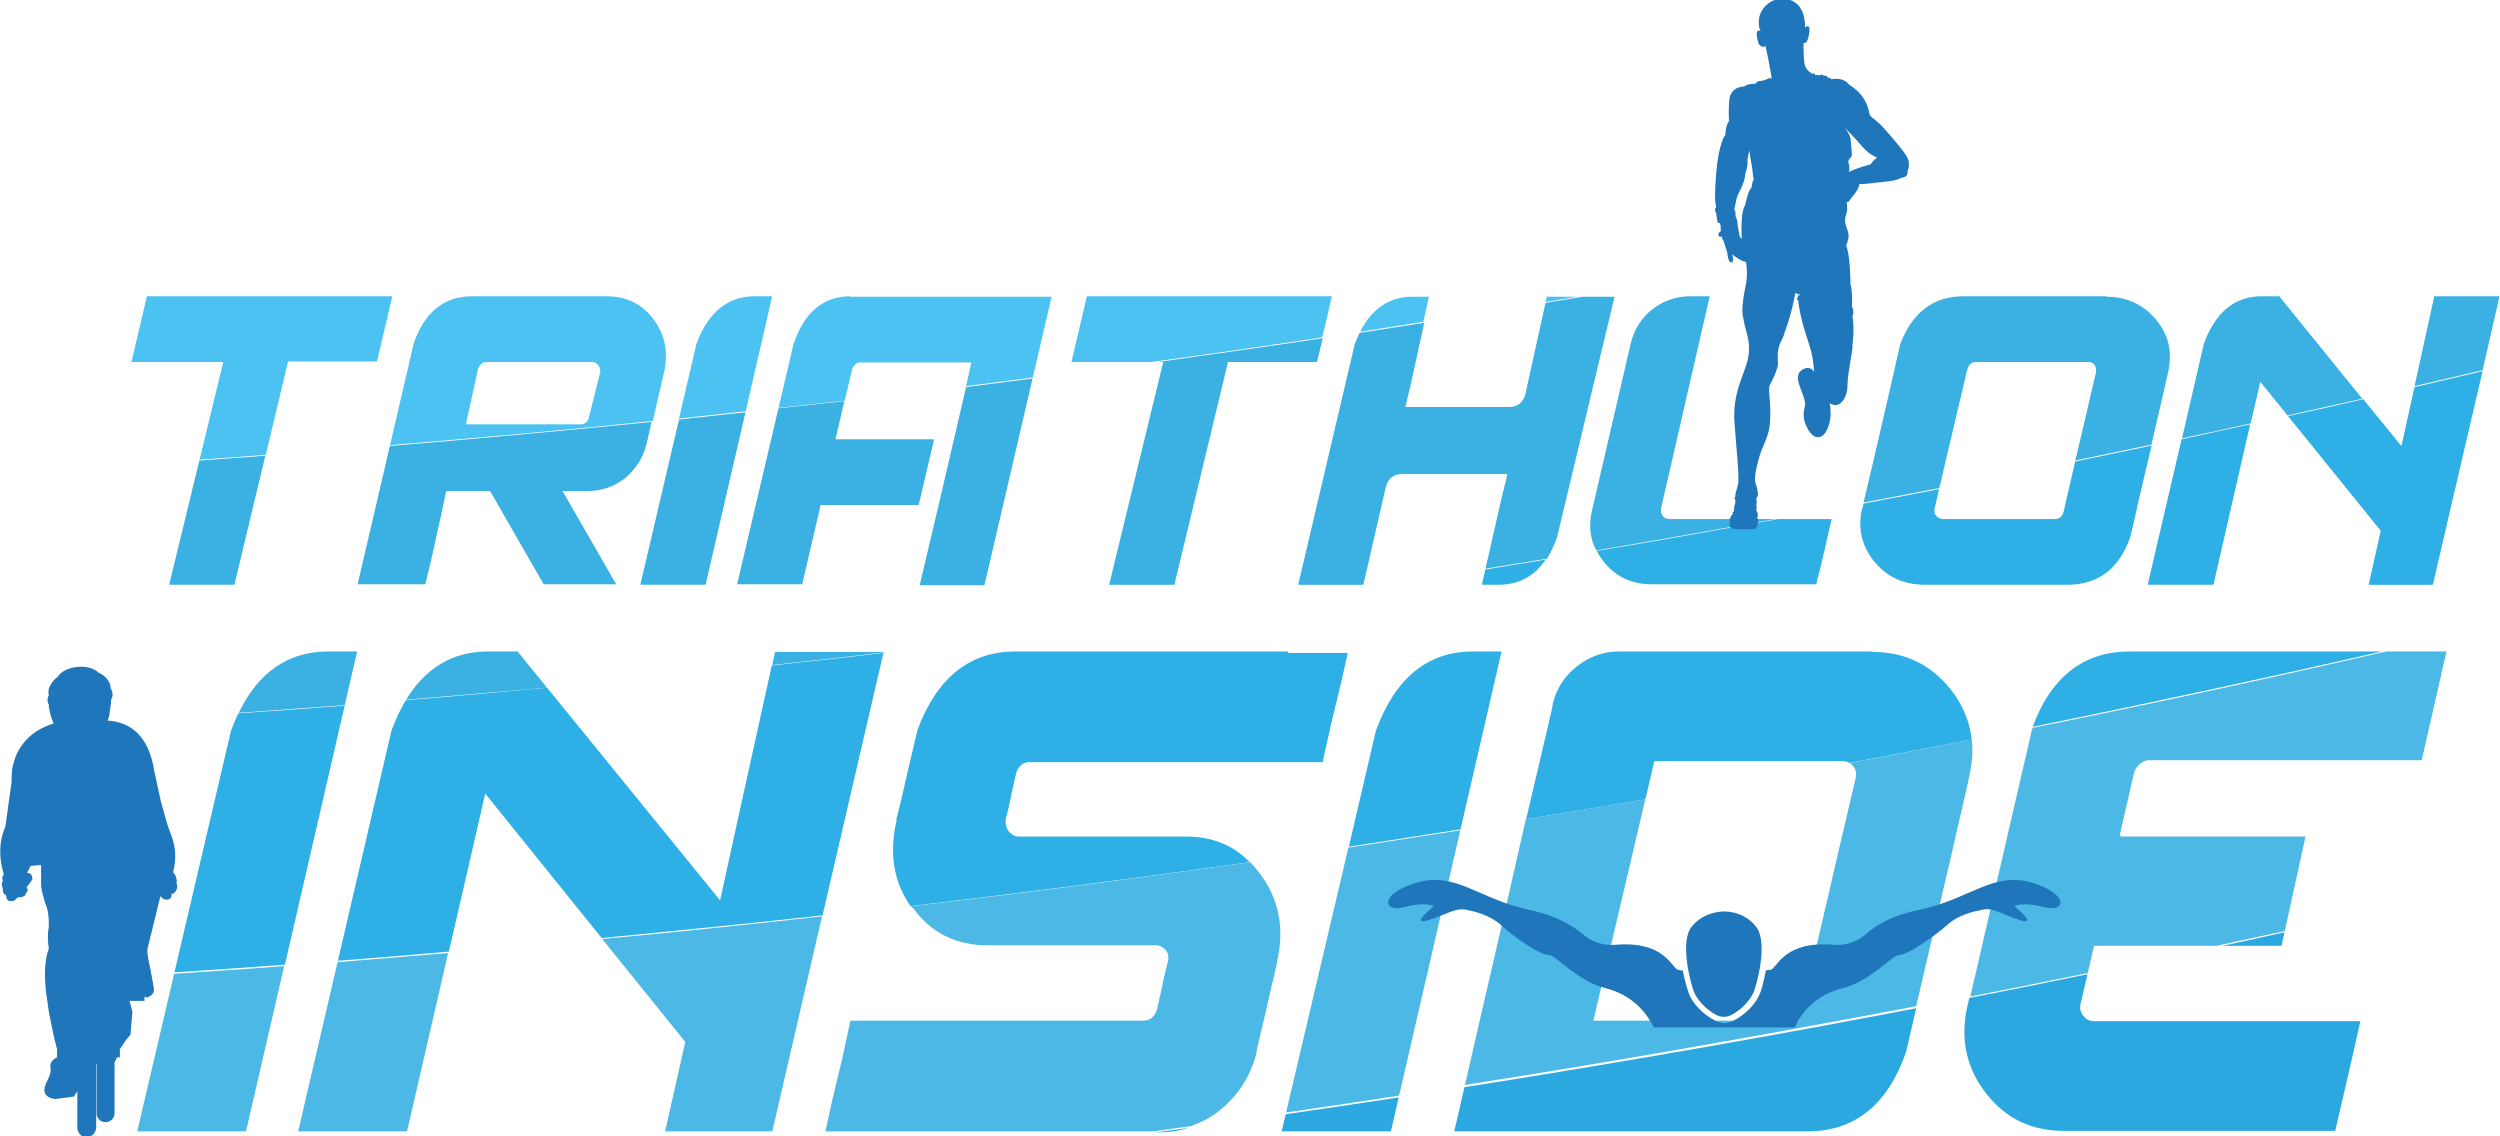 <?xml version="1.0" encoding="UTF-8"?>
<svg id="Laag_1" xmlns="http://www.w3.org/2000/svg" xmlns:xlink="http://www.w3.org/1999/xlink" version="1.1" viewBox="0 0 517.3 235.1">
  <!-- Generator: Adobe Illustrator 29.1.0, SVG Export Plug-In . SVG Version: 2.1.0 Build 142)  -->
  <defs>
    <style>
      .st0 {
        fill: none;
      }

      .st1 {
        fill: #2eafe5;
      }

      .st2 {
        fill: #4bc2f1;
      }

      .st3 {
        fill: #3bb0e3;
      }

      .st4 {
        fill: #4bb8e5;
      }

      .st5 {
        fill: #1f76bb;
      }

      .st6 {
        fill: #2ca8e0;
      }

      .st7 {
        clip-path: url(#clippath);
      }
    </style>
    <clipPath id="clippath">
      <path class="st0" d="M67.9,134.8c-9.4,0-16.1,5.5-20.1,16.4l-19.4,82.9h22.6l22.9-99.3h-6ZM160.3,134.8l-11.3,51.5-41.9-51.5h-6.1c-9.3,0-16,5.5-20,16.4l-19.3,82.9h22.6l16.1-69.8,41.4,51.3-4.2,18.6h22.4l23.1-99.3h-22.6ZM266.6,134.8h-56.5c-9.4,0-16.2,5.4-20.2,16.1-.2.8-.6,2.4-1.2,5-.6,2.5-1.2,5.1-1.8,7.8-.6,2.7-1.1,4.5-1.4,5.7v.7c-.1,0-.1.2-.1.2-1.5,6.9-.3,12.8,3.5,17.9,3.8,5.1,8.9,7.6,15.3,7.6h34.9,0c.8,0,1.5.4,2.1,1.1.5.7.6,1.5.3,2.4,0,.4-.3,1.1-.5,2.1-.2,1-.5,2.1-.7,3.3-.3,1.2-.6,2.7-1,4.4-.5,1.4-1.4,2.1-2.8,2.1h-60.6c-.1.7-.5,2.3-1,4.7-.5,2.4-1.1,5-1.8,7.8-.7,2.8-1.5,6.3-2.4,10.6h69c4.9,0,9.2-1.5,12.9-4.6,3.7-3.1,6.2-7.1,7.4-11.9,0-.6.4-1.9.8-3.8.5-2,1-4.1,1.5-6.4.5-2.3,1-4.3,1.4-6,.4-1.7.6-2.6.6-2.7,0,0,0-.2,0-.2,1.5-6.7.3-12.7-3.5-17.8-3.8-5.2-8.9-7.8-15.3-7.8h-34.6c-.8,0-1.5-.3-2.1-1-.5-.7-.7-1.5-.6-2.4,0-.4.3-1.1.5-2.1.2-1,.5-2.1.7-3.3.3-1.2.6-2.6,1-4.4.2-.5.5-1,1-1.5.5-.4,1-.6,1.7-.6h60.7c.1-.7.5-2.3,1-4.6.5-2.4,1.1-4.9,1.8-7.7.7-2.8,1.5-6.2,2.4-10.4h-12.5ZM304.8,134.8c-9.4,0-16.1,5.5-20.1,16.4l-19.5,82.9h22.6l22.9-99.3h-6ZM335.6,186.1c1.6-6.7,3-12.8,4.3-18.3,1.3-5.5,2.1-8.9,2.4-10.3h39c.8,0,1.6.3,2.1,1,.6.7.8,1.5.6,2.4-2.2,9.5-4.1,17.3-5.5,23.6-1.5,6.3-2.8,12-4,17.1-1.2,5.2-2,8.4-2.3,9.6h-42.5c2.4-10.1,4.3-18.5,5.9-25.2M387.2,134.8h-52.3c-3.2,0-6,1-8.6,3-2.6,2-4.3,4.6-5.1,7.8,0,0,0,.1,0,.2,0,.4-1.1,4.8-3,13-1.9,8.2-4.1,17.8-6.6,28.9-2.5,11-4.9,21.1-6.9,30-2.1,9-3.3,14.5-3.8,16.4h73.1c9.8,0,16.6-5.5,20.4-16.4,2.5-10.8,4.6-19.8,6.2-26.9,1.6-7.1,3.2-13.6,4.5-19.5,1.4-5.9,2.2-9.5,2.5-11,1.4-6.7,0-12.6-4-17.7-4.2-5.2-9.5-7.7-16.2-7.7h0ZM440.7,134.8c-9.8,0-16.6,5.5-20.4,16.4l-13.3,57.4c-1.4,6.7,0,12.6,4,17.7,4.1,5.2,9.4,7.7,16.1,7.7h56.1c1.9-8.2,3.7-15.8,5.2-22.7h-55.2c-.9,0-1.6-.4-2.1-1.1-.6-.7-.8-1.5-.6-2.4l2.8-12.1h38.8l5-22.8h-38.5l3-13.1c.2-.7.7-1.3,1.3-1.8.6-.4,1.1-.7,1.6-.7h56.6l5.2-22.8h-65.6ZM30.4,61.3l-3.2,13.6h19l-11.2,46.1h13.6l11.1-46.1h18.4l3.2-13.6H30.4ZM98.9,76.4c.1-.4.3-.8.7-1.1.3-.3.7-.4,1-.4h21.9c.5,0,.9.2,1.3.7.3.4.5.9.4,1.4l-2.4,9.6c-.3.8-.9,1.2-1.7,1.2h-23.6l2.5-11.4ZM97.7,61.3c-5.8,0-9.9,3.3-12.1,9.8l-11.6,49.8h14.2c.1-.4.4-1.7.9-3.7.5-2,1-4.3,1.5-6.7.6-2.5,1-4.6,1.4-6.4.3-1.6.5-2.4.6-2.5h8.8l11.1,19.3h15.2l-11.1-19.3h5.2c2.9,0,5.5-.9,7.8-2.7,2.2-1.9,3.7-4.2,4.4-7.1.5-2,1-4.2,1.5-6.5.5-2.3,1.2-5.2,2-8.7.8-4,0-7.6-2.4-10.7-2.4-3.1-5.6-4.6-9.6-4.6h-27.8ZM156.2,61.3c-5.6,0-9.7,3.3-12.1,9.9l-11.7,49.8h13.6l13.8-59.7h-3.6ZM176,61.3c-5.6,0-9.6,3.3-11.8,9.9l-11.7,49.8h13.5l3.8-16.4h20.3l3.2-13.7h-20.4l3.4-14.4c.1-.4.3-.8.7-1.1.3-.3.6-.4.9-.4h23l-6.9,29.6-3.9,16.5h13.6l13.9-59.7h-41.7ZM224.9,61.3l-3.2,13.6h19l-11.2,46.1h13.6l11.1-46.1h18.4l3.2-13.6h-50.8ZM320.1,61.3l-4,18.1h0l-.5,2.3c-.2.7-.6,1.3-1.1,1.8-.6.4-1.2.7-1.9.7h-21.7l1.1-4.6,4-18.2h-3.7c-5.6,0-9.6,3.3-12,9.9l-11.7,49.8h13.6l4.3-18.7.4-1.7c.5-1.7,1.6-2.5,3.3-2.5h21.7l-1.3,5.3-4,17.6h3.7c5.8,0,9.8-3.3,12.1-9.9l11.9-49.8h-13.9ZM349.7,61.3c-2.9,0-5.6.9-7.9,2.7-2.3,1.8-3.8,4.2-4.5,7.2l-8,34.5c-.9,4,0,7.6,2.5,10.7,2.5,3.1,5.8,4.6,9.9,4.6h34.1c.1-.5.3-1.4.7-2.8.3-1.4.7-2.9,1.1-4.6.4-1.7.7-3.2,1-4.5.2-.7.3-1.3.4-1.7h-33.6c-.5,0-1-.3-1.3-.7-.3-.4-.5-.9-.4-1.5l10.1-44h-4ZM400.7,106.7c-.4-.4-.5-.9-.4-1.5.2-.7.6-2.6,1.3-5.5.7-3,1.4-6.2,2.3-9.8.8-3.6,1.6-6.7,2.2-9.3.6-2.6.9-4,1-4.2.3-1,.9-1.5,1.8-1.5h23.1c.7,0,1.1.2,1.4.6.3.4.4.9.3,1.5-.2.7-.6,2.6-1.3,5.5-.7,3-1.4,6.2-2.3,9.8-.9,3.6-1.9,8.1-3.1,13.5-.3,1-.9,1.5-1.8,1.5h-23.1c-.5,0-1-.2-1.4-.6M430.4,61.3h-24.2c-6.2,0-10.6,3.3-13.1,9.9-.2.9-.7,3.1-1.5,6.6-.8,3.5-1.7,7.4-2.7,11.7-1,4.3-2.3,9.7-3.8,16.2-.8,4,.2,7.6,2.8,10.7,2.6,3.1,6.1,4.6,10.4,4.6h29.4c6.5,0,10.8-3.3,13.1-9.9.2-.9.8-3.2,1.6-7,.9-3.7,1.8-7.8,2.9-12.3,1-4.4,1.9-8.2,2.6-11.2l.9-4c.8-4,0-7.6-2.7-10.7-2.6-3.1-6.1-4.6-10.2-4.6h-5.4ZM503.7,61.3l-6.8,31-25.2-31h-3.7c-5.6,0-9.6,3.3-12,9.9l-11.6,49.8h13.6l9.7-42,24.9,30.8-2.6,11.2h13.4l13.9-59.7h-13.6Z"/>
    </clipPath>
  </defs>
  <g class="st7">
    <path class="st2" d="M327,61.3h-6.9l-.3,1.2c2.4-.4,4.8-.8,7.2-1.2M295.8,61.3h-3.7c-4.8,0-8.5,2.5-11,7.4,4.5-.7,9-1.4,13.4-2.1l1.2-5.3ZM275.7,61.3h-50.8l-3.2,13.6h16.5c11.8-1.6,23.6-3.3,35.4-5.1l2-8.5ZM217.7,61.3h-41.7c-5.6,0-9.6,3.3-11.8,9.9l-3.1,13.2c4.6-.5,9.2-1,13.8-1.5l1.5-6.4c.1-.4.3-.8.7-1.1.3-.3.6-.4.9-.4h23l-1.1,4.9c4.6-.6,9.3-1.2,13.9-1.8l3.9-16.8ZM159.8,61.3h-3.6c-5.6,0-9.7,3.3-12.1,9.9l-3.6,15.4c4.6-.5,9.2-1,13.8-1.5l5.5-23.9ZM125.5,61.3h-27.8c-5.8,0-9.9,3.3-12.1,9.8l-4.9,21c18.1-1.5,36.2-3.1,54.4-5,.1-.6.3-1.2.4-1.8.5-2.3,1.2-5.2,2-8.7.8-4,0-7.6-2.4-10.7-2.4-3.1-5.6-4.6-9.6-4.6M96.4,87.8l2.5-11.4c.1-.4.3-.8.7-1.1.3-.3.7-.4,1-.4h21.9c.5,0,.9.2,1.3.7.3.4.5.9.4,1.4l-2.4,9.6c-.3.8-.9,1.2-1.7,1.2h-23.6ZM81.2,61.3H30.4l-3.2,13.6h19l-4.9,20.2c4.6-.3,9.1-.6,13.7-1l4.6-19.3h18.4l3.2-13.6Z"/>
    <path class="st3" d="M517.3,61.3h-13.6l-4.1,18.6c4.7-1.1,9.4-2.2,14.1-3.3l3.5-15.3ZM471.7,61.3h-3.7c-5.6,0-9.6,3.3-12,9.9l-4.5,19.5c4.8-1,9.5-2,14.2-3.1l2-8.5,5.5,6.9c5.2-1.2,10.4-2.3,15.6-3.5l-17.1-21.1ZM435.9,61.3h-29.6c-6.2,0-10.6,3.3-13.1,9.9-.2.9-.7,3.1-1.5,6.6-.8,3.5-1.7,7.4-2.7,11.7-.9,3.9-2,8.7-3.4,14.5,5.3-1,10.5-2,15.7-3,0-.4.2-.8.3-1.2.7-2.9,1.4-6.2,2.3-9.8.8-3.6,1.6-6.7,2.2-9.3.6-2.6,1-4,1-4.2.3-1,.9-1.5,1.8-1.5h23.1c.7,0,1.1.2,1.4.6.3.4.4.9.3,1.5-.2.7-.6,2.6-1.3,5.5-.7,3-1.4,6.2-2.3,9.8-.2.9-.4,1.9-.7,2.9,5.3-1.1,10.5-2.2,15.8-3.3,0,0,0,0,0-.1,1-4.4,1.9-8.2,2.6-11.2l.9-4c.8-4,0-7.6-2.7-10.7-2.6-3.1-6.1-4.6-10.2-4.6M353.8,61.3h-4c-2.9,0-5.6.9-7.9,2.7-2.3,1.8-3.8,4.2-4.5,7.2l-8,34.5c-.7,3-.4,5.7.9,8.2,12.4-2.1,24.8-4.3,37.1-6.5h-22c-.5,0-1-.2-1.3-.6-.3-.4-.5-.9-.4-1.5l10.1-44ZM334,61.3h-5.9c-2.8.5-5.6.9-8.4,1.4l-3.7,16.7h0l-.5,2.3c-.2.7-.6,1.3-1.1,1.8-.6.4-1.2.7-1.9.7h-21.7l1.1-4.6,2.8-12.8c-4.5.7-9,1.4-13.5,2.1-.3.7-.7,1.5-1,2.3l-11.7,49.8h13.6l4.3-18.7.4-1.7c.5-1.7,1.6-2.5,3.3-2.5h21.7l-1.3,5.3-3.3,14.3c4.3-.7,8.6-1.4,12.9-2.1.8-1.3,1.5-2.8,2.1-4.5l11.9-49.8ZM273.6,70c-11.3,1.7-22.6,3.3-34,4.9h1l-11.2,46.1h13.6l11.1-46.1h18.4l1.2-4.9ZM213.8,78.3c-4.6.6-9.3,1.2-13.9,1.8l-5.7,24.5-3.9,16.5h13.6l9.9-42.7ZM174.8,83c-4.6.5-9.2,1-13.8,1.5l-8.5,36.4h13.5l3.8-16.4h20.3l3.2-13.7h-20.4l1.8-7.8ZM154.3,85.3c-4.6.5-9.2,1-13.8,1.5l-8,34.2h13.6l8.2-35.7ZM134.9,87.3c-18.1,1.8-36.2,3.5-54.4,5l-6.7,28.6h14.2c.1-.4.4-1.7.9-3.7.5-2,1-4.3,1.5-6.7.6-2.5,1-4.6,1.4-6.4.3-1.6.5-2.4.6-2.5h8.8l11.1,19.3h15.2l-11.1-19.3h5.2c2.9,0,5.5-.9,7.8-2.7,2.2-1.9,3.7-4.2,4.4-7.1.3-1.4.7-2.9,1-4.5M54.9,94.3c-4.6.3-9.1.7-13.7,1l-6.3,25.7h13.6l6.4-26.7ZM183,134.8h-22.6l-.6,2.8c7.7-.8,15.5-1.7,23.2-2.6v-.2ZM107.1,134.8h-6.1c-7.3,0-13,3.3-17,10,9.7-.8,19.4-1.7,29.2-2.5l-6.1-7.5ZM73.9,134.8h-6c-8.2,0-14.4,4.2-18.5,12.7,7.3-.5,14.7-1.1,22-1.6l2.5-11Z"/>
    <path class="st1" d="M513.7,76.8c-4.7,1.1-9.4,2.2-14.1,3.3l-2.7,12.2-7.9-9.7c-5.2,1.2-10.4,2.4-15.6,3.5l19.2,23.8-2.5,11.2h13.4l10.3-44.2ZM465.6,87.8c-4.7,1-9.5,2.1-14.2,3.1l-7,30.1h13.6l7.6-33.2ZM445.2,92.2c-5.3,1.1-10.5,2.2-15.8,3.3-.7,3-1.5,6.4-2.4,10.4-.3,1-.9,1.5-1.8,1.5h-23.1c-.5,0-1-.2-1.4-.6-.4-.4-.5-.9-.4-1.5.2-.6.5-2,1-4.1-5.2,1-10.5,2-15.7,3-.1.5-.2,1-.4,1.5-.8,4,.2,7.6,2.8,10.7,2.6,3.1,6.1,4.6,10.4,4.6h29.4c6.5,0,10.8-3.3,13.1-9.9.2-.9.8-3.2,1.6-7,.8-3.7,1.8-7.6,2.8-12M368.5,107.3c-12.7,2.3-25.4,4.6-38.1,6.7.4.8.9,1.5,1.5,2.3,2.5,3.1,5.8,4.6,9.9,4.6h34.1c.1-.5.3-1.4.7-2.8.3-1.4.7-2.9,1.1-4.6.4-1.7.7-3.2,1-4.5.2-.7.3-1.3.4-1.7h-10.6ZM319.8,115.8c-4.2.7-8.5,1.4-12.8,2.1l-.7,3.1h3.7c4.2,0,7.5-1.7,9.8-5.2M492.9,134.8h-52.2c-9.6,0-16.3,5.2-20.1,15.6,24.1-4.9,48.2-10.1,72.3-15.6M387.3,134.8h-52.3c-3.2,0-6,1-8.6,3-2.6,2-4.3,4.6-5.1,7.8,0,0,0,.1,0,.2,0,.4-1.1,4.8-3,13-.8,3.3-1.6,6.9-2.5,10.7,8.2-1.3,16.5-2.7,24.7-4.1.9-4.1,1.5-6.7,1.8-7.8h39c.4,0,.8,0,1.2.3,8.5-1.6,17-3.2,25.6-4.9-.4-3.8-1.9-7.2-4.4-10.4-4.1-5.2-9.5-7.7-16.2-7.7M310.8,134.8h-6c-9.4,0-16.1,5.5-20.1,16.4l-5.6,24c7.7-1.2,15.5-2.4,23.2-3.6l8.5-36.9ZM279.1,134.8h-69c-9.4,0-16.2,5.4-20.2,16.1-.2.8-.6,2.4-1.2,5-.6,2.5-1.2,5.1-1.8,7.8-.6,2.7-1.1,4.5-1.4,5.7v.7c-.1,0-.1.2-.1.2-1.4,6.6-.4,12.3,3,17.2,23.4-2.8,46.8-5.8,70.2-9.1-3.5-3.6-7.9-5.4-13.2-5.4h-34.6c-.8,0-1.5-.3-2.1-1-.5-.7-.7-1.5-.6-2.4,0-.4.3-1.1.5-2.1.2-1,.5-2.1.7-3.3.3-1.2.6-2.7,1-4.4.2-.5.5-1,1-1.5.5-.4,1-.6,1.7-.6h60.7c.1-.7.5-2.3,1-4.6.5-2.4,1.1-4.9,1.8-7.7.7-2.8,1.5-6.2,2.4-10.4M182.9,135.1c-7.7.9-15.5,1.8-23.2,2.6l-10.7,48.5-35.7-43.9c-9.8.9-19.6,1.8-29.4,2.6-1.1,1.8-2,3.9-2.9,6.2l-11.1,47.7c7.7-.6,15.3-1.2,23-1.9l7.5-32.7,24.1,29.9c15.3-1.5,30.5-3,45.7-4.7l12.6-54.3ZM71.3,146c-7.3.6-14.7,1.1-22,1.6-.5,1.1-1,2.3-1.5,3.5l-11.7,50.1c7.6-.5,15.2-1,22.9-1.6l12.4-53.7Z"/>
    <path class="st4" d="M506.3,134.8h-12.5c-24.4,5.6-48.8,10.9-73.2,15.8,0,.2-.2.4-.2.6l-12.7,55c8.2-1.6,16.3-3.2,24.5-4.9l1.3-5.5h24.7c4.9-1.1,9.8-2.1,14.8-3.2l4.3-19.5h-38.5l3-13.1c.2-.7.7-1.3,1.3-1.8.6-.4,1.1-.7,1.6-.7h56.6l5.2-22.8ZM408,153c-8.4,1.7-16.9,3.3-25.3,4.9.3.2.5.4.7.6.6.7.8,1.5.6,2.4-2.2,9.5-4.1,17.3-5.5,23.6-1.5,6.3-2.8,12-4,17.1-1.2,5.2-2,8.4-2.3,9.6h-42.5c2.4-10.1,4.3-18.5,5.9-25.2,1.6-6.7,3-12.8,4.3-18.3.2-.8.4-1.6.5-2.3-8.2,1.4-16.4,2.8-24.7,4.1-1.3,5.5-2.6,11.5-4.1,18-2.5,11-4.9,21.1-6.9,30-.6,2.6-1.1,4.9-1.6,7,31.2-4.9,62.3-10.4,93.4-16.3,1.6-6.7,2.9-12.6,4.1-17.6,1.6-7.1,3.2-13.6,4.5-19.5,1.4-5.9,2.2-9.5,2.5-11,.5-2.5.7-4.9.4-7.2M302.2,171.8c-7.7,1.2-15.5,2.4-23.2,3.6l-12.9,54.8c7.8-1.1,15.6-2.3,23.4-3.5l12.7-54.9ZM258.8,178.4c-23.4,3.3-46.8,6.4-70.2,9.1.1.2.2.3.4.5,3.8,5.1,8.9,7.6,15.3,7.6h34.9,0c.8,0,1.5.4,2.1,1.1.5.7.6,1.5.3,2.4,0,.4-.3,1.1-.5,2.1-.2,1-.5,2.1-.7,3.3-.3,1.2-.6,2.7-1,4.4-.5,1.4-1.4,2.1-2.8,2.1h-60.6c-.1.7-.5,2.3-1,4.7-.5,2.4-1.1,5-1.8,7.8-.7,2.8-1.5,6.3-2.4,10.6h67.8c2.6-.4,5.3-.7,7.9-1.1,2.2-.8,4.3-1.9,6.2-3.5,3.7-3.1,6.2-7.1,7.4-11.9,0-.6.4-1.9.8-3.8.5-2,1-4.1,1.5-6.4.5-2.3,1-4.3,1.4-6,.4-1.7.6-2.6.6-2.7,0,0,0-.2,0-.2,1.5-6.7.3-12.7-3.5-17.8-.6-.8-1.2-1.6-1.9-2.3M170.2,189.6c-15.2,1.7-30.4,3.3-45.6,4.7l17.1,21.2-4.2,18.6h22.3l10.3-44.5ZM92.8,197.2c-7.7.6-15.3,1.3-23,1.9l-8.2,35.1h22.6l8.5-36.9ZM58.9,199.9c-7.6.6-15.3,1.1-22.9,1.6l-7.7,32.6h22.6l7.9-34.2Z"/>
    <path class="st6" d="M706.5,184.1c-256.3,79.5-515.5,120.6-777.2,127.9l-2.5-52.5c261.7-7.3,520.9-48.3,777.2-127.9l2.5,52.5Z"/>
  </g>
  <g>
    <path class="st5" d="M358.8,43.6s.5-2.4.6-2.8c0-.4,1.7-2.8,1.7-4.8,0,0,.6-1.5.5-2.4-.1-.9.4-2.5.4-2.5,0,.5.3,2.3.5,3.3.2,1.1.2,2.4.4,2.6,0,0-.4.8-.5,1.9,0,0-.6.1-1.3,3.6,0,0-1,.8-.7,7-.2-.3-.4-.5-.4-.5,0-.1-.5-2.3-.5-3,0-.7-.4-1-.4-1.5,0,0,.1-.8-.2-1.1M382.6,35.5c.1-.6.1-1.2-.1-1.8,0,0-.3-.4.6-1.3,0,0,.2,0,0-1.8-.2-1.8-.2-1.9-.2-1.9,0,0,0-.8-1.2-2.3,0,0,2.2,2.2,3.7,4,1.5,1.7,3,2.2,3,2.2,0,0-1,.8-1.3,1.4,0,0-3.4.9-4.5,1.6M355.9,46.2c.2.5.1,1.1.2,1.6,0,0-.7.4-.5.9.1.5.6.2.6.2,0,0,.3.8.5,1.1,0,0,.5,1.7.7,2.2,0,0,.1,2,.8,2.1.7.1.3-1.5.2-1.7,0,0,1.8,1.5,2.9,1.6h0c.2,1.3.3,3.1-.1,5-1,4.5-.6,6.4-.5,6.5,0,0,.2,1.3.6,2.7.4,1.4,1.1,3.9.1,6.9-.9,3-2.9,6.5-2.5,12.1.4,5.7,1.1,11.7.7,13-.4,1.3-.6,2-.5,2.3,0,0-.4.3,0,.8,0,0-.1.2,0,.5,0,0-.3.4-.3,1.8,0,0-.5.2-.2.5,0,0-.5.4-.5.8,0,0-.3,0-.2,1.4,0,0-.6,1.2,2.9,1,0,0,.7,0,1.7,0,1,0,1.2-.6,1.2-1.1,0,0,.3-.5-.1-1.3,0,0,.4-.7-.2-1.5,0,0,.2-.8,0-1.1,0,0,.2-.7,0-1.3,0,0,.6-1,.3-1.4,0,0-.1-.9-.3-1.4s-.6-1.2.4-5c.9-3.7,2.4-4.6,2.5-9.1.1-4.5-.6-5.7,0-6.8.7-1.2,1.7-3.7,1.6-4.2,0-.5-.3-2.8.5-4.4.8-1.5.9-2.2.9-2.2,0,0,1.3-3.2,2.2-8.1,0,0,.5.3,1,.4,0,0-.4.2-.5.2v.4s-.5,0,.1.6c0,0,.2,3.1,2,8.3,0,0,.8,2.4.9,3.3.2,1,.4,3.1.4,3.1,0,0-.8-1.2-2.1-.6-1.4.6-1.6,1.8-.8,3.9.8,2.1,1.1,2.9,1,3.6-.1.7-.6,2.1,0,3.7.6,1.6,1.6,3.3,3.1,2.9,1.5-.4,2.2-3.3,2.2-4.7s-.2-2.3-.2-2.3c0,0,1,.8,2,.2,1-.7,1.7-2,1.7-4.2,0-2.2,1.2-7.4,1-8,0,0,.5-3.2,0-6,0,0,.5-.7-.1-2,0,0,.2-2.8-.3-4.7,0,0,0-5.8-.9-7.9,0,0,.6-1.3.5-2.2,0-.9-.8-2-.7-3.2,0-1,.7-1.3.3-3.6.1,0,.3,0,.3,0,.3-.2.8-1.1,1.3-1.6.4-.5,1.1-1.6,1-2.1,0,0,1.4,0,3.4-.3,1.9-.2,4.1-.3,5.3-1,0,0,1.5,0,1.3-1.4,0,0,.8-1.4-.2-3.1-1-1.7-4.8-5.9-4.8-5.9,0,0-.9-1-1.7-1.6-.9-.7-1.1-.7-1.3-1.8-.2-1.1-1-3.6-4.1-5.5,0,0-1-1.6-3.6-1.1,0,0-.5-.4-.9-.4,0,0,0-.5-.7-.3,0,0-.2-.5-.9-.1,0,0-.5-.2-.8,0,0,0-.3-.7-.6-.3,0,0-1.2-.5-1.6-1.7-.4-1.2-.3-4.7-.3-4.7,0,0,.6.1.8-.6.3-.7,1-3.8-.5-2.6,0,0,.3-4.3-2.8-5.6-3.1-1.3-6.2.9-6.7,3.6,0,0-.3,1.7.3,2.7,0,0-.8-.4-.8.6,0,1,.3,1.4.3,1.8,0,.4,1.1,1.4,1.5.6,0,0,.2,1.1.3,1.4,0,0,.9,4.3,1,5.5,0,0-.3-.3-.8,0-.5.3-1.5.5-1.9.5-.4,0-.6.5-.6.5,0,0-1.8,0-2.4.6,0,0-2.9-.1-3.1,3-.2,3.2,0,4.1,0,4.1,0,0-.7.7-.8,2.9,0,0-1.4,1.6-1.9,8.2-.5,6.5,0,5.7,0,6.9,0,0-.5.1,0,1.1,0,0,.2,1.4.3,1.9"/>
    <path class="st5" d="M423,187.7c4.5,1.2,5.3-2.7-2.7-5.1-8-2.3-12.7,3.5-23.3,5.7-5.5,1.1-8.9,3.2-10.9,5-1.8,1.6-4.3,2.4-6.7,2.2-10.5-.9-11.7,5-13.1,5.2-.3,0-.6,0-.9.1-.5,2.7-1.2,4.9-1.3,4.9-.7,1.8-2.7,4.1-5.4,5.5-.6.3-1.3.5-1.9.5s-1.3-.2-1.9-.5c-2.7-1.4-4.7-3.7-5.4-5.5,0,0-.8-2.2-1.3-4.9-.3,0-.6,0-.9-.1-1.4-.2-2.6-6.1-13.1-5.2-2.4.2-4.9-.6-6.7-2.2-2-1.7-5.4-3.8-10.9-5-10.6-2.2-15.3-8-23.3-5.7-8,2.3-7.2,6.3-2.7,5.1,4.5-1.2,6.1-.2,6.1-.2,0,0-5.1,4.1-1.2,2.9s5.5-2.5,7.6-2.2c2.2.4,5.3,1.2,7.6,3.3,2.3,2.2,8,6.2,9.8,6.1,1.4,0,5.8,5.4,11.8,6.9,3.6.9,6.8,3.1,8.8,6.2.4.6.8,1.2,1.1,1.9h29.1c.4-.6.7-1.3,1.1-1.9,2-3.2,5.2-5.3,8.8-6.2,6-1.5,10.4-7,11.8-6.9,1.8,0,7.4-4,9.8-6.1,2.3-2.2,5.5-2.9,7.6-3.3,2.2-.4,3.7,1,7.6,2.2,3.9,1.2-1.2-2.9-1.2-2.9,0,0,1.6-1,6.1.2"/>
    <path class="st5" d="M356.7,188.6s-4.1-.1-6.7,3.2c-2.6,3.4.1,12.5.5,13.4.5,1.3,2.2,3.6,4.8,4.9.9.4,1.9.4,2.8,0,2.6-1.3,4.3-3.6,4.8-4.9.4-.9,3.1-10,.5-13.4-2.6-3.4-6.7-3.2-6.7-3.2"/>
    <path class="st5" d="M9.4,168.6c0-.8.1-1.5.2-2.3,0-.6,0-1.2,0-1.9,0-.6-.2-1.4-.5-2l-.7-.3c-.2.8-.4,1.5-.5,2.3,0,.3-.1.6-.1.9,0,.2,0,.4,0,.6h0c0,0,0,0,0,0h0c-.1,1.2-.3,2.4-.6,3.6-.2.9-.5,1.9-1,2.7,0,.5-.1,1-.2,1.4.1,0,.3,0,.4.1.7.4.4,1.7.3,2.5h2.3c0-1.5,0-2.9.2-4.3.1-1.2.2-2.3.5-3.5"/>
    <path class="st5" d="M26.9,176.1c0,0-.2,0-.2,0-1.4-.6-2.7-1.2-4.1-1.7-.8-.3-1.5-.6-2.3-.9-.3.1-.5.3-.8.4-.2,0-.3.2-.5.3,0,1-.2,2-.5,2.9.3,0,.7,0,1,0,.5,0,.9,0,1.4-.2.5,0,1.1-.2,1.6-.2,1.5-.2,2.9-.3,4.4-.4"/>
    <path class="st5" d="M24.6,204.7l-.8-2.5v2.7s0,0,0,0c.2,0,.5-.2.7-.2"/>
  </g>
  <polygon class="st5" points="25.1 207.2 25 210.4 25.9 210.4 26 209.3 25.4 207.2 25.1 207.2"/>
  <path class="st5" d="M15.7,212.1h.4s0-9.7,0-9.7c0,.7,0,1.4-.1,2.1-.1,2.5-.3,5.1-.4,7.6"/>
  <path class="st5" d="M27.6,178.6c-2-.1-4.2,0-6.2.5-.4.1-.8.2-1.2.4h0s0,0,0,0c.3,0,.6,0,.9.3.3.3.3.8.4,1.2,0,.5.1.9.4,1.4,0,.2.2.3.4.5.2.2.4.4.5.6.4.4.8,1,.8,1.7,0,.8-.9,1.2-1.6,1.5v2.5c0,.4.1.7.2,1.1,1,0,1.8.9,1.8,1.9v5.5c.4,1.6.9,3.2,1.4,4.8,0-.4,0-.9,0-1.4-.2-1-.3-2.1,0-3.1h0s0,0,0,0c0-.2.1-.4.2-.5.8-2.1,1.2-4.3,1.2-6.6,0-.8-.1-1.6-.2-2.4,0-.7-.2-1.5-.2-2.2,0-1.6.1-3,.8-4.5,0-.1,0-.3.1-.4,0-.2,0-.5.1-.7,0-.6.2-1.2.2-1.8"/>
  <path class="st5" d="M28,202.8c-.7-.3-1-1.7-.9-4.3.7-.9,1.7-1,3-.3-1.5-1.3-3-1-4.5.8l.4.8c.4,1.4.4,2.6,0,3.6-.2.7.1.9.9.8,1.7-.2,3,0,3.8.4.3-.8-.1-1.7-.2-2.8-.3-.1-.6,0-.5.7,0,.6-.7.7-2.2.3"/>
  <path class="st5" d="M18.8,233l.3-40.2c0-.3-.2-.6-.5-.7h0c0,.1-.4,40.5-.4,40.5,0,.4-.3.7-.7.7.1.2.4.3.6.4.4,0,.7-.3.7-.7"/>
  <path class="st5" d="M15.4,224.9l-.5-5.5c-.3,2.3-.4,3.5-.3,3.7.4.6.5,1,.2,1,.2.2.4.5.6.8"/>
  <path class="st5" d="M11.5,223.5c0-1.2.1-2,.6-2.4,0,.7,0,1.3.5,1.8-.2-1.7.1-2.9.9-3.6-.3,0-.5-.1-.6-.2-1.9-.2-2,.7-1.9,2.2,0,2.1-1.5,3.1-1.3,4.4,1.1-1.7,2.5-2.3,4.3-1.6-1-.5-1.8-.7-2.4-.6"/>
  <path class="st5" d="M28,181.7c-1.2,3.5-.8,5.8,1.1,6.8l-.8-1.4c6.9,5.5.1-5.8,1.7-6.6-.4-.3-.8-.4-1.3-.6l.2,2.2-.9-.5Z"/>
  <path class="st5" d="M17.4,181.6v7.2c0,0,.3-.2.5-.2v-6.6c0,0,.2,0,.2,0v6.6c0,0,0,0,0,0h.2s0-6.6,0-6.6c.2,0,.3,0,.5,0v6.8c0,0,.2.1.3.2v-7c.2,0,.3,0,.4,0v-.5c-.8-.3-1.5-.2-2.2,0"/>
  <path class="st5" d="M32.1,165.3c-1,0-2,.4-3.1.9.3,1.6.7,2.9,1.2,4l-.6-.3c.4,1.6.9,3,1.5,4,.1,0,.3,0,.5,0,.3.2,1,1.9,1.9,5h0c.5,0,.8,0,1.1.3.5-1.1.5-3.1-.1-6-.3-.8-1.3-1.3-3.2-1.5.4-.2,1.2-.4,2.4-.3-.2-.1-.6-1.3-1.5-3.5l-.6.4c.7-.7.9-1.7.5-3"/>
  <path class="st5" d="M30.5,180.9c-.2.1.4,1.9,1.1,3.1,0-1.1-.6-1.3-.4-2.1,0,0,0-.1,0-.2v.3c.2.3.5.8.8.8h0c.2,0-.3-.9-.3-1.1.1-.4.6-.4-.4-1.2h0c-.4,0-.7.1-.9.3"/>
  <path class="st5" d="M35.1,181c-.3.6-.9,1.1-1.7,1.6-.4.5-.4.8,0,1,.4-.1.5-.3.6-.5h0c0,.1,1.4-.7,1.4-.7,0,.1,0,.2-.1.3-.2.3-.6.5-1.2.8-.5.5-1,.5-1.5.2-.4.2-.5.4-.3.5.6.3,1.5.1,2.9-.5,0,.4-.7.7-2,.9-.3,0-.5,0-.5.2.3.5,2.8.2,3.2-1.5,0,0-.2-.3-.3-.5,0-.2,0-.5,0-.7,0-.9-.3-1.3-.8-1.4.2-.6,0-1.1-.8-1.6.2.5,0,1-.4,1.7,0,.5.1.7.4.5.2-.1.4-.4.5-.8.2.2.4.4.4.6"/>
  <path class="st5" d="M11.1,183.7c-.6-.5-.8-1.8-.8-3.8,0,0,1-.4,2.7-.9-1.4,0-3.2-.2-3.6-.2,0,1.5,0,2.7.5,3.4l-.6-.2c.3,2,.5,3.3.7,3.6,2.2-1.3,4.5-1.7,6.8-1.1v-.6c-.6-.1-1.6-.2-3,0l1.4-.5c-1.5,0-2.9.4-4.5,1.5l-.2-1.2h.7Z"/>
  <path class="st5" d="M11.2,165.8c-.5,1.8-.5,4.2.1,7.3-.3-.4-.6-1-.9-2l-1,4.3,3.3.4c1,0,1.9-.9,2.9-2.8-.7,0-1.6-.3-2.8-.9.9.3,2.1,0,3.5-1.1l-1.3-1.3c2.9,0,6.3-.4,8.3-2.5-1.5.9-3.3,1.4-5.4,1.5-2.5.1-4.7-1.2-6.7-3"/>
  <path class="st5" d="M30.1,175.5c-.3-2.1-.6-3.6-2.5-5.5l-.5.6c0-.3,0-.7.2-1.3-1.4,1.1-1.6,3-.5,5.7v-1.4c.9,2.3,1.6,2.8,3.3,1.9"/>
  <path class="st5" d="M22.9,150.1c-.7,1.6-1.1,2.8-.5,4.4,3.1,1.6,2.6,3.4,2.9,5.6.6-.4,1.2-.9,1.7-1.4-.3,1.5-.4,2.5-.4,3l.5-.7c.1.8.2,1.5.3,2.2.2,1.1.5,1.9.7,2.4,1.6-1.1,2.9-1.4,3.9-.9-1.1-5.4-2.1-8.6-2.9-9.6v1.3c-2.1-3.7-4.2-5.7-6.3-6.1"/>
  <path class="st5" d="M13.3,163.6c.5.8,2.2,2.2,4,2.9l-1.2-4.9,1.7.7c-.1-1.9-.8-2.7-.7-4.4-1,0-1.5-.3-2.5-.6-.6.6-1.2,2-1.7,4.3,0,0-.5-.7-.6-1.4-.5.6-1.9,2.8-1.5,3.2.6.7,1.7,1.4,3.7,2.5l-1.2-2.2Z"/>
  <path class="st5" d="M9.5,156.9c.7-1.3,1.2-1.8,3-2.1.3-1.1-.7-2.4-1.4-4.1-.7,0-2.6,1.5-5.5,4.3,0-.5.5-1.2,1.3-2.3-1.9,1.2-3,4.4-3.4,9.6,0,0-.1-.3-.3-.5l-.3,2.4c.6-.2,1.2-.2,1.9-.1l-.9-.8c.7.3,1.7.8,2.9,1.5l.7-3.7c-.8-1.5-.9-2.1-1.1-3.3.3.9,1,1.2,3,2.6-2.5-2.5-2.3-3.2-2.6-5.4.5.8.4,2.1,2.6,3.4-1.4-1.3-1-2.7-1-3.1.2.6.8,1.4,1.2,1.5"/>
  <path class="st5" d="M16.8,145.4c0-.8,0-2.7,0-4.3.6-.2,1.3-.3,1.9-.1,0,1.4-.2,2.9-1.9,4.5"/>
  <path class="st5" d="M16.5,145.5c-2.1-1-2.7-2.4-3.1-3.8.5-.3,1.2-.4,1.8-.4.6,1.6,1,3.4,1.2,4.2"/>
  <path class="st5" d="M10.6,144.5c.5,1.9,3.3,1.6,6,1.3h.2c2.6-.4,5.4-.9,5.4-2.9-.1-.2-.2-.4-.4-.5,0,.1.1.3.2.6-.3.5-1,1.2-1.7,1.3.7-.7,1.6-1.7,1.5-2.7-.4-.8-.7-1.4-1.8-2,0,0,0,.2,0,.3.6.4,1.2,1.5,1.2,1.8-.3.8-1.1,1.7-2.2,2,.9-1.7,1.9-4.2-.9-5-.3,0-.3,0-.4,0,.8.3.7.1.8.9-.4.3-1.1.5-1.7.5,0-.6.2-1.2.3-1.6-.7-.3-2.5,0-3.1.4.2.3.5.8.7,1.4-.6.2-1.2.2-1.7,0-.1-.7-.2-.6.5-1.1,0,0-.2-.1-.4,0-2.5,1.5-.8,3.6.5,5-1.1,0-2.1-.6-2.7-1.4,0-.3.2-1.5.7-2,0,0,0-.2,0-.3-.9.9-1,1.6-1.2,2.5.2.9,1.3,1.7,2.2,2.1-.7,0-1.6-.4-2-.8,0-.2,0-.4,0-.6-.2.2-.2.3-.3.6"/>
  <path class="st5" d="M20.7,145.7c-.5-.1-4.2.5-8,1-.2.2-.4.7-.3,1.2.4-.4.6-.9.9-.9,2.9-.4,5.3-.9,7.1-1,.2,0,.5.4.8.5h0c0-.2-.4-.7-.5-.9"/>
  <path class="st5" d="M18.4,149.8c-.1.5.5.6.5,1.4.4,0,.8.5,1.3.7-.2-1.5.5-1.5.1-2.8-.5.3-1.1.5-1.8.7"/>
  <path class="st5" d="M13.4,150c.4,1.6.4,2.4.7,2.6,1,.8,1.7,1.7,2.1,2.2,2.3.5,0-.7,1-1.2.8,0,.8-.2.9-.5-.5.3-.6,0-1.8,0,.5-.2.6-.5,1.3-.4-.6-.8-1.4-.3-1.5-.7,0-.2,0-.4,0-.8,0,.2,0,.4.2.5.3-.2.7.3,1.1,0,.5-.2.3-.7.9-.5,0-.1,0-.3,0-.5-.1,0-.3-.2-.5-.3-.2-.2-.4-1-.6-1.9h0c-.4-.2-.8.5-.9,1.8-.8.4-1.8.2-2.8-.3"/>
  <path class="st5" d="M18.7,177.9c1.4,0,2.8-.2,4.2-.4,1.7-.2,3.1-.4,4.8-.4h0c1.2-.1,2.4,0,3.6,0-.3-.6-.8-1.8-.1-2.3.2-.1.4-.2.6-.2l-.2-.5c-.3,0-.6.1-.8.4-.4.5-.2,1.5,0,2.1-1.2,0-2.1-.1-3.3,0h0c-1.7,0-3.1.2-4.8.4-1.4.2-2.8.5-4.2.4-1.4,0-2.3-.2-3.6-.4-.6-.1-1.2-.2-1.8-.3-1.3,0-2.6,0-3.9,0h-3c0,.1-.1.6-.1.6h3.4c1.3-.2,2.6-.2,3.9-.2.6,0,1.2.2,1.8.3,1.4.2,2.2.4,3.6.4"/>
  <path class="st5" d="M6.1,174.7c-.1-.9-1.2-.5-1.5,0-.1.4-.2.8-.4,1.2-.3,1.1-.7,3-1.2,3.9,0,.2,0,.5.2.6h0c0-.5,1-3.4,1.2-4.1.1-.4.2-.8.4-1.2.2-.2,1-.6,1.3-.4"/>
  <path class="st5" d="M15.9,185.6c-2.2-.5-3.8-.2-5.3,1,.4,1.8,1.1,3,1.9,3.8h-1.2c-1.2,4.3-.4,6.5,2.3,6.5-1.3.5-2.2.5-2.6,0-1.3,4.7-1,8.5.4,10.8,1.5.5,1.8,1.5,2.6.2-.2-2.2.4-7.5,1.2-16.2.5-.3.8-.9.8-1.9l-.4.6.3-4.8Z"/>
  <path class="st5" d="M1.7,183.8c1.9.4,3,.6,3.5.4-.2-.4-.4-.6-.7-.5,0,.1-.2.2-.3.3-.5.5-2.8-.9-3.2-1.6,0,.8.3,1.3.8,1.4"/>
  <path class="st5" d="M1,181.9c.8.9,1.5,1.5,1.9,1.6,0-.2.2-.3.3-.3-.1.2-.1.4,0,.5.6.3.7.1.5-.5-1.5-.8-2.3-1.4-2.3-1.7l.3.3c-.2-.3-.3-.6-.3-.8-.6.2-.8.5-.5,1"/>
  <path class="st5" d="M1.9,181c.4.6.9,1,1.3,1.1.2-.5,0-1-.4-1.1-.5-.7-.6-1-.1-1.4-.8.4-1.1.8-.8,1.4"/>
  <path class="st5" d="M5.3,180.9c0,0-.5,1.4-.9,1.9.9.8,1.7-.7,1.2-.8,1.4-.4.3-1.5-.3-1.2"/>
  <path class="st5" d="M4.3,184.9c.2,0,.4-.1.4-.3-1.2,0-2.2-.2-3.2-.6l.3.3c-.4,0-.7-.2-.8-.4.2.7,1.2,1.1,3.1,1.1,0-.1,0-.2,0-.2h0Z"/>
  <path class="st5" d="M5.6,171c.4-1.4.5-3.3.3-5.5-.8-.2-1.6-.3-2.5-.3-.9,1.2-1.3,2.8-1.1,4.8.5,0,1.4.2,1.8.3-.7.3-1.4,0-1.7.5-.9,1.2-1.2,3-1.1,4l-.3-.5c-.2,2.6.4,3.2.6,5.5.2-.3.6-.6,1.3-.7,0,0,.9-3.9,1.2-4.5,0-.2.5-.4.6-.5,0-.9.3-1.6.8-2.4l-.9-.8h1Z"/>
  <path class="st5" d="M29.9,192c-.8,3.5-1,5.1-.6,5,0-.8.7-3.2,1.8-7.2-.5.3-1.3.5-2.3.6,1,.2,1.4.3,1.4.3-.2.7-.4,1.2-.6,1.5.2,0,.3,0,.3,0"/>
  <path class="st5" d="M12,211.5c.8,3.5,1,5.2.6,5,0-.8-.7-3.3-1.8-7.3.5.3,1.3.5,2.4.6-1,.2-1.5.3-1.5.3.2.7.4,1.2.6,1.5-.2,0-.3,0-.3,0"/>
  <path class="st5" d="M16,218.3h0v-4.5s-.4,0-.4,0h0c0,.1,0,.2,0,.2h0c0,.2-.2.4-.4.5,0,.7.2,1.5.3,2.2.1.5.3,1.1.5,1.6h0Z"/>
  <path class="st5" d="M35.5,184.8c0,.1,0,.2,0,.3,0,.4-.1.7-.4.9-.3.2-.7.2-1,.1-.4-.1-.7-.4-.9-.7h0l-2.7,11c0,.2,0,.3,0,.5,0,.3,0,.6.1.9.1.9.3,1.7.5,2.6.2,1.3.5,2.6.7,3.9.3,1.1-.4,1.7-1.3,2.1h-.1s-.1,0-.1,0c-.1,0-.3-.1-.4-.2v.9c.1,0-3.1,0-3.1,0l.6,2.2-.4,4.8h0c-.2.3-.5.6-.7.8-.5.7-1,1.4-1.5,2.2v1.7s-.6,0-.6,0c-.1.3-.3.7-.5,1v10.6c0,1-.9,1.8-1.9,1.8-1,0-1.9-.9-1.8-1.9v-10.1s0,0-.1,0v13.2c-.1,1.1-1,1.9-2,1.9-1.1,0-1.9-.9-1.9-2v-7.5c0,0,0,0,0,0-.2.4-.5.7-.7,1.1h0c0,0-3.7.5-3.7.5h0c-.8,0-1.7-.3-2.2-1-.5-.9,0-2,.4-2.8.3-.6.7-1.5.7-2.3-.3-1.2.2-2,1.3-2.5,0-.3,0-.6,0-1,0-.2,0-.5,0-.7-.7-2.6-1.2-5.2-1.7-7.8-.2-1.4-.4-2.8-.6-4.2-.1-1.2-.2-2.4-.2-3.6,0-1.7.2-3.6.8-5.2-.2-1.4-.3-3.1,0-4.4,0-1.7,0-3.5-.8-5.1h0c0-.1,0-.1,0-.1h0c-.3-1.1-.7-2.3-.8-3.4,0-.6,0-1.3,0-1.9,0-.8,0-1.6,0-2.4-.7,0-1.4.1-2.2.2-.2.5-.5,1-.7,1.4.7,0,1.1.5,1.1,1.3h0c0,0,0,.1,0,.1-.3.4-.6.8-.9,1.2,0,.1-.2.2-.3.4h0c.2.2.2.4.2.7,0,.2-.2.4-.4.5,0,0,0,.2,0,.3-.2.5-1.2.6-1.7.6-.2.3-.5.6-.8.7-.3.1-.7.1-1,0-.3-.2-.5-.5-.5-.9,0,0,0-.1,0-.2-.3-.2-.6-.4-.7-.8,0-.2,0-.4,0-.6-.2-.5-.4-1.1,0-1.6-.2-.5-.2-1,.2-1.3-1-3.3-1.1-6.8.3-9.9l1.3-9.3c0-1.4,0-2.8.5-4.2.3-1.2.9-2.4,1.7-3.5,1.6-2.2,3.9-3.6,6.5-4.4-.5-1.1-1-2.8-1-3.9-.4-.6-.3-1.3,0-2-.2-.8,0-1.6.5-2.3.3-.5.8-1.1,1.3-1.4,1.4-2.4,6.6-2.9,8.5-.9.6.2,1.2.7,1.6,1.1.5.6.9,1.3.9,2.1.4.7.6,1.6.1,2.3,0,.9-.2,1.8-.3,2.6,0,.6-.2,1.2-.4,1.8,6,.4,8.7,4.7,9.6,10.3.2,1,.4,1.9.6,2.8.2,1.1.5,2.1.7,3.2,0,.3.1.5.2.8.3,1.2.7,2.4,1,3.6.3,1.1.7,2.1,1.1,3.2.9,2.4,1,5,.3,7.5.5.4.7,1.1.8,1.8h0c0,0-.1.4-.1.4.4,1,0,1.8-.8,2.3"/>
</svg>
